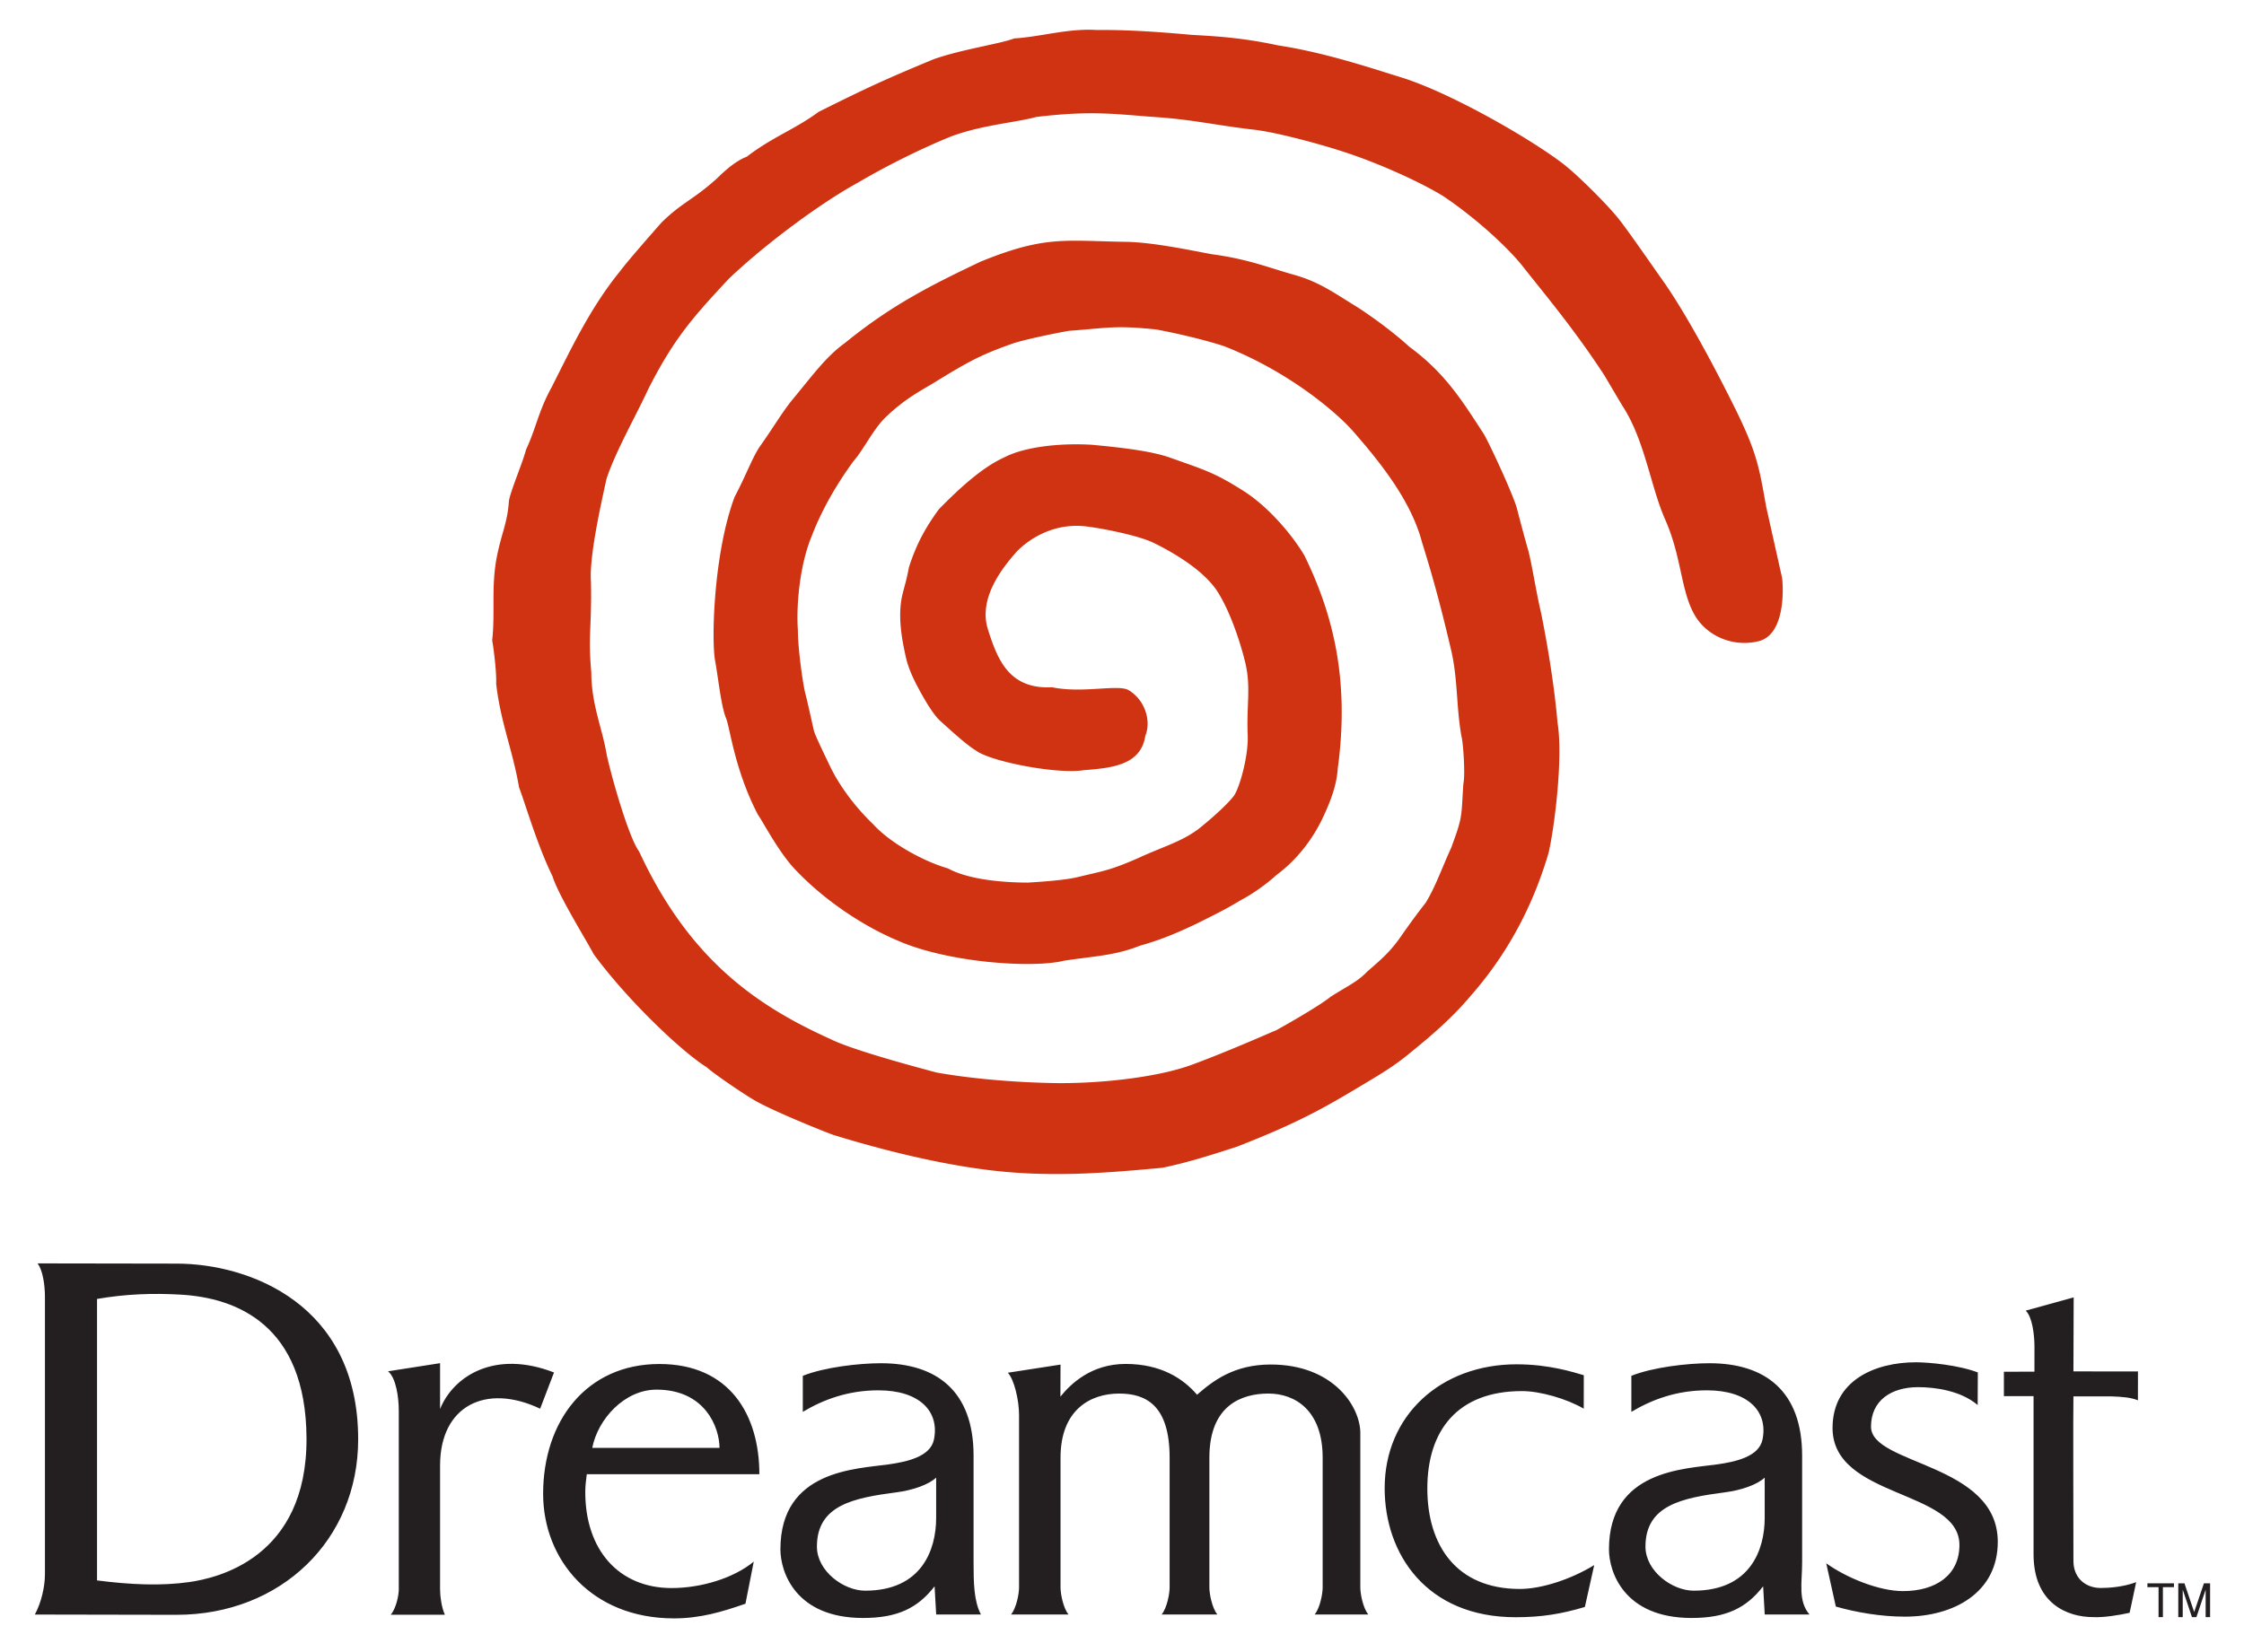 <svg xmlns="http://www.w3.org/2000/svg" width="220" height="162"><path fill="#231F20" d="M211.623 155.648h-1.092v-.377h2.602v.377h-1.083v2.939h-.427v-2.939zm3.275 2.939l-.905-2.693v2.693h-.436v-3.316h.604l.955 2.82.955-2.82h.605v3.316h-.436v-2.693l-.905 2.693h-.437zM4.406 127.169c0-1.152-.219-2.644-.728-3.271 3.333 0 10.534.022 13.621.022 7.102 0 17.816 3.942 17.816 17.23 0 9.863-7.563 17.211-17.816 17.211-2.249 0-10.836-.026-13.882-.026.625-1.153.989-2.717.989-3.952v-27.214zm5.107 27.818c3.278.424 6.304.555 9.042.163 2.649-.378 11.55-2.294 11.495-14.113-.053-11.2-6.969-13.759-12.299-14.073-2.781-.164-5.466-.06-8.238.421v27.602zm28.528-20.506l5.103-.797v4.493c1.309-3.234 5.381-5.833 11.169-3.581l-1.357 3.552c-5.297-2.513-9.812-.308-9.812 5.574v12.138c0 .577.125 1.744.471 2.492h-5.301c.536-.66.783-1.915.783-2.492v-17.509c0-1.27-.258-3.236-1.056-3.87zm161.327 2.435v15.504c0 4.865 3.354 6.167 5.84 6.167 1.052.052 2.539-.194 3.579-.425l.641-3.004c-1.213.462-2.622.572-3.466.572-1.558 0-2.685-1.034-2.685-2.651 0-1.452-.037-15.682 0-16.138h-.017c.208 0 3.439-.011 3.765 0 1.061.038 1.875.103 2.575.384l.004-2.829-6.328-.008.025-7.256-4.704 1.3c.65.606.86 2.382.86 3.552l-.003 2.43c-.212 0-2.598.011-2.994.011v2.391h2.908zm-20.326 16.394c2.022 1.444 5.194 2.726 7.521 2.726 3.228 0 5.538-1.57 5.538-4.525 0-5.456-12.439-4.553-12.439-11.475 0-4.68 4.185-6.44 8.174-6.44 1.281 0 4.207.278 6.069.998l-.016 3.196c-1.652-1.412-4.175-1.754-5.837-1.754-2.64 0-4.62 1.309-4.62 3.877 0 3.771 12.428 3.553 12.428 11.291 0 5.004-4.337 7.338-9.108 7.338-2.326 0-4.749-.413-6.768-.99l-.942-4.242zm-75.081-16.345c0-.283.011-2.818.011-3.143l-5.166.799c.622.652 1.1 2.688 1.1 4.142v16.929c0 .577-.247 1.978-.783 2.638h5.633c-.536-.66-.783-2.061-.783-2.638v-12.738c0-4.66 2.883-6.291 5.752-6.291 2.597 0 4.944 1.124 4.944 6.291v12.738c0 .577-.248 1.978-.783 2.638h5.463c-.536-.66-.783-2.061-.783-2.638v-12.738c0-5.167 3.193-6.291 5.793-6.291 2.596 0 5.313 1.63 5.313 6.291v12.738c0 .577-.247 1.978-.783 2.638h5.259c-.536-.66-.783-2.061-.783-2.638v-15.156c0-2.583-2.634-6.721-8.79-6.721-3.58 0-5.647 1.592-7.217 2.963-1.335-1.558-3.509-3.02-7.001-3.02-3.405 0-5.414 1.994-6.396 3.207zm-12.182 7.941c-.737.693-2.281 1.232-3.875 1.441-4.187.549-7.814 1.245-7.814 5.324 0 2.419 2.636 4.324 4.726 4.324 5.534 0 6.964-3.992 6.964-7.138v-3.951h-.001zm-13.072-9.982c2.112-.847 5.521-1.235 7.657-1.235 5.458 0 9.084 2.727 9.084 9.058v10.501c0 1.946.029 3.787.723 5.081h-4.388l-.157-2.762c-1.662 2.144-3.646 3.104-7.016 3.104-6.647 0-8.099-4.542-8.099-6.726 0-7.789 7.414-7.881 10.633-8.339 1.781-.253 4.074-.756 4.418-2.426.569-2.763-1.407-4.834-5.442-4.834-2.961 0-5.387.9-7.413 2.113v-3.535zm94.303 9.982c-.737.693-2.282 1.232-3.876 1.441-4.186.549-7.814 1.245-7.814 5.324 0 2.419 2.636 4.324 4.726 4.324 5.534 0 6.964-3.992 6.964-7.138v-3.951zm-13.072-9.982c2.112-.847 5.521-1.235 7.657-1.235 5.458 0 9.084 2.727 9.084 9.058v10.501c0 1.946-.424 3.748.722 5.081h-4.388l-.157-2.762c-1.662 2.144-3.646 3.104-7.015 3.104-6.646 0-8.099-4.542-8.099-6.726 0-7.789 7.414-7.881 10.633-8.339 1.782-.253 4.075-.756 4.418-2.426.568-2.763-1.407-4.834-5.442-4.834-2.961 0-5.387.9-7.413 2.113v-3.535zm-4.67 3.221c-1.647-.961-4.245-1.724-6.057-1.724-6.361 0-9.277 3.913-9.277 9.548 0 5.583 2.849 9.857 9.072 9.857 2.133 0 5.037-.957 7.29-2.342l-.917 4.107c-2.293.682-4.226 1.007-6.785 1.007-8.745 0-12.843-6.201-12.843-12.654 0-7.134 5.498-12.149 12.938-12.149 3.252 0 5.627.798 6.586 1.07l-.007 3.28zm-97.888 8.123c.003-.59.081-1.152.148-1.696h16.919c0-5.817-2.908-10.807-9.8-10.807-7.153 0-11.399 5.594-11.399 12.729 0 6.453 4.728 12.217 12.825 12.217 2.56 0 4.701-.631 7.011-1.439l.813-4.125c-1.976 1.627-5.171 2.59-8.053 2.59-5.183-.001-8.488-3.752-8.464-9.469zm.683-4.276c.549-2.831 3.167-5.713 6.301-5.713 4.789 0 6.175 3.737 6.175 5.714-.001-.001-12.476.007-12.476-.001z"/><path fill="#CF3311" d="M125.279 4.448c4.702.706 9.504 2.348 12.008 3.114 5.045 1.542 13.235 6.335 16.127 8.634 1.368 1.087 4.245 3.934 5.359 5.367 1.085 1.396 3.158 4.42 4.481 6.283 2.105 3.075 4.584 7.655 6.687 11.87 2.349 4.709 2.51 6.073 3.22 10.01l1.553 6.94c.146 1.2.267 5.602-2.317 6.219-2.583.617-4.971-.575-6.097-2.317-1.558-2.411-1.343-5.833-3.105-9.75-1.374-3.166-1.975-7.767-4.169-11.076l-1.721-2.91c-3.045-4.688-6.219-8.409-8.112-10.836-1.667-2.039-4.78-4.811-7.731-6.783-2.729-1.655-7.141-3.542-10.323-4.514-1.014-.33-5.354-1.606-8.051-1.965-3.66-.411-6.068-.99-9.546-1.235-4.294-.303-6.354-.685-11.924-.034-2.11.572-5.453.799-8.462 1.95-2.43.991-5.81 2.592-9.121 4.537-3.563 1.954-8.972 5.95-12.559 9.362-3.615 3.863-5.423 5.936-7.916 10.833-1.104 2.423-3.239 6.171-4.1 8.817-.588 2.686-1.71 7.696-1.521 10.129.085 4.359-.296 5.257.031 8.82.012 3.208 1.065 5.432 1.503 8.056.375 1.813 2.114 8.086 3.19 9.542 4.891 10.538 11.456 15.102 18.772 18.394 2.062 1.05 8.515 2.777 10.382 3.272 3.183.574 7.372.957 11.404 1.035 4.242.083 10.089-.492 13.637-1.798 3.84-1.412 8.28-3.419 8.229-3.363 1.782-.982 4.501-2.585 5.348-3.29 1.637-1.049 2.623-1.455 3.593-2.465 1.399-1.224 2.246-1.929 3.306-3.446a69.052 69.052 0 0 1 2.44-3.321c.982-1.609 1.546-3.305 2.505-5.403 1.147-3.103.969-2.954 1.187-6.25.206-.955-.022-4.165-.195-4.71-.517-2.962-.334-5.575-1.012-8.451-.916-3.891-1.677-6.803-2.846-10.536-1.099-4.203-4.327-8.097-6.75-10.878-1.501-1.724-6.158-5.796-12.619-8.339-1.819-.612-4.797-1.306-6.688-1.651-4.037-.422-4.694-.151-8.559.132-1.33.232-4.418.863-5.553 1.262-3.32 1.166-4.541 1.907-7.935 3.986-1.58.917-2.771 1.619-4.386 3.133-1.289 1.193-2.21 3.221-3.254 4.41-1.43 1.946-3.022 4.542-4.09 7.342-1.158 2.785-1.531 6.706-1.355 9.229 0 1.923.523 5.443.731 6.213.207.771.727 3.161.84 3.641.113.479 1.356 3.008 1.527 3.374.701 1.492 2.043 3.636 4.304 5.825 1.668 1.822 4.893 3.61 7.307 4.303 2.165 1.188 5.816 1.39 7.836 1.394.994-.06 3.533-.216 4.858-.534 2.687-.645 3.183-.662 5.952-1.865 2.485-1.152 4.171-1.567 5.902-2.846 0 0 2.376-1.862 3.456-3.224.57-.719 1.547-4.145 1.373-6.267-.081-2.905.342-4.553-.251-6.943-.593-2.39-1.605-5.16-2.702-6.867-1.111-1.729-3.5-3.414-6.219-4.755-1.522-.752-5.129-1.449-6.659-1.63-2.907-.345-5.338.974-6.814 2.483-1.28 1.463-3.81 4.502-2.802 7.644.912 2.843 2.013 5.872 6.277 5.647 2.926.609 6.311-.275 7.438.244 1.673.95 2.316 3.048 1.708 4.511-.424 2.821-3.126 3.159-6.01 3.374-2.58.432-9.133-.831-10.573-1.91-.966-.574-2.445-1.953-3.487-2.884-.749-.67-1.597-2.164-2.176-3.237-.711-1.318-1.07-2.288-1.253-3.147-.217-1.02-.664-2.967-.495-4.914.114-1.313.466-1.872.816-3.792.697-2.177 1.563-3.834 2.956-5.722 1.815-1.842 4.12-4.035 6.37-5.054 1.984-1.048 5.46-1.434 8.605-1.25 2.551.244 5.569.555 7.564 1.224 3.415 1.22 4.391 1.463 7.194 3.231 2.369 1.466 4.752 4.163 6.082 6.397 2.829 5.789 4.452 12.229 3.272 20.898-.097 1.465-.553 2.896-1.466 4.835-.843 1.79-2.322 3.967-4.541 5.606-.894.827-2.303 1.845-3.45 2.441-1.628.988-2.723 1.502-4.423 2.356-1.492.701-3.231 1.503-5.499 2.133-2.458.972-4.344 1.012-7.435 1.473-3.043.763-11.368.218-16.327-1.969-3.385-1.423-7.183-3.932-10.07-6.99-1.604-1.681-3.173-4.731-3.634-5.355-2.296-4.414-2.746-8.566-3.114-9.438-.5-1.185-.749-3.842-1.084-5.66-.378-2.038-.144-10.585 1.914-16.071 1.16-2.184 1.839-4.131 2.624-5.154 1.411-2.007 2.093-3.261 3.293-4.684 1.809-2.194 3.126-3.984 4.888-5.246 4.49-3.651 8.241-5.577 13.314-7.987 6.304-2.567 8.197-2.036 14.163-1.941 2.684.023 6.59.867 8.51 1.217 3.566.475 5.609 1.334 8.021 2.007 2.579.72 4.07 1.869 6.186 3.148 1.742 1.125 3.792 2.666 5.146 3.917 3.464 2.54 5.135 5.21 7.258 8.489.385.55 2.906 5.923 3.308 7.419.186.749.757 2.9 1.123 4.157.471 1.994.699 3.76 1.224 6.01.47 2.318 1.27 6.695 1.617 10.786.583 3.509-.351 10.672-.902 12.871-1.227 4.1-3.373 9.104-7.611 13.923-1.8 2.134-3.714 3.788-5.925 5.583-1.691 1.411-3.142 2.232-5.754 3.792-3.548 2.117-6.248 3.469-11.221 5.413-2.025.65-4.576 1.505-7.326 2.074-5.327.492-10.801.964-16.776.254-5.976-.711-11.962-2.395-15.498-3.481-1.951-.732-5.731-2.317-7.316-3.17-1.031-.524-4.488-2.888-5.075-3.457-2.369-1.466-7.671-6.452-11.094-11.1-.75-1.436-3.447-5.745-4.032-7.633-1.555-3.193-2.639-7.055-3.276-8.705-.672-3.851-1.807-6.331-2.25-10.197.051-.91-.183-3.051-.389-4.236.301-2.646-.101-5.14.424-8.02.461-2.431 1.072-3.446 1.217-5.643.142-.94 1.352-3.767 1.674-5.025.976-2.072 1.219-3.779 2.493-6.094 1.836-3.608 3.755-7.759 6.704-11.385.842-1.124 3.23-3.821 4.044-4.756 1.924-1.923 3.053-2.227 5.235-4.157.227-.143 1.668-1.786 3.177-2.351 2.501-1.932 4.662-2.641 7.042-4.398 4.77-2.376 6.509-3.178 11.244-5.148 2.736-.976 6.552-1.516 7.926-2.049 2.614-.162 5.267-.996 8.017-.83 3.087-.029 6.198.191 9.3.473 2.099.129 4.828.231 8.53 1.034z"/></svg>